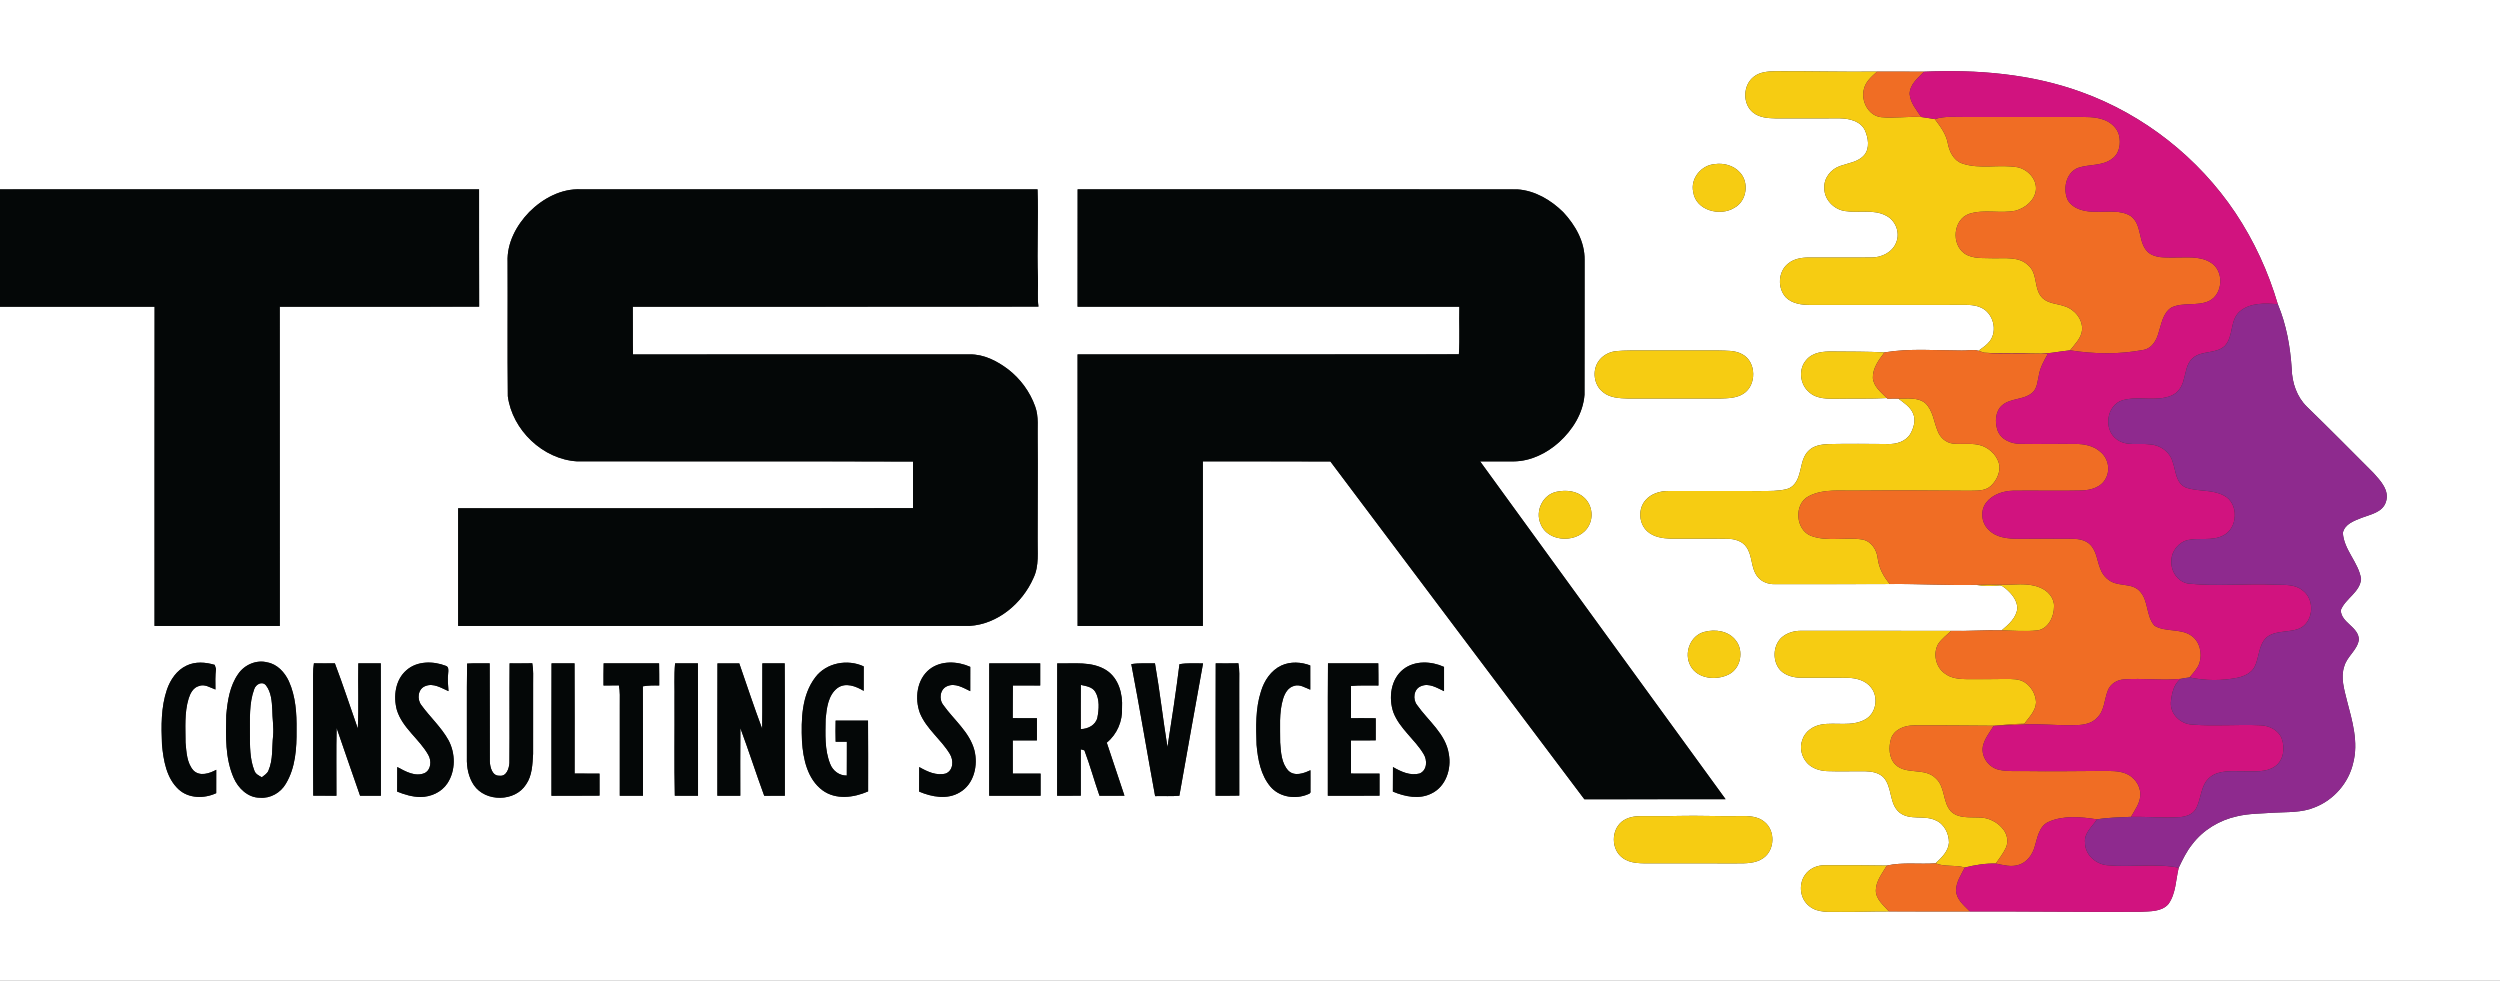 <?xml version="1.0" encoding="UTF-8" standalone="no"?>
<svg
   width="1356pt"
   height="532pt"
   viewBox="0 0 1356 532"
   version="1.1"
   id="svg44"
   sodipodi:docname="0000098338.svg"
   xmlns:inkscape="http://www.inkscape.org/namespaces/inkscape"
   xmlns:sodipodi="http://sodipodi.sourceforge.net/DTD/sodipodi-0.dtd"
   xmlns="http://www.w3.org/2000/svg"
   xmlns:svg="http://www.w3.org/2000/svg">
  <rect x="0" y="0" width="1356" height="532" fill="#333333" stroke="none"/>
  <defs
     id="defs44" />
  <sodipodi:namedview
     id="namedview44"
     pagecolor="#ffffff"
     bordercolor="#000000"
     borderopacity="0.25"
     inkscape:showpageshadow="2"
     inkscape:pageopacity="0.0"
     inkscape:pagecheckerboard="0"
     inkscape:deskcolor="#d1d1d1"
     inkscape:document-units="pt" />
  <g
     id="#ffffffff">
    <path
       fill="#ffffff"
       opacity="1"
       d="M 0,0 H 1356 V 532 H 0 V 166.36 c 27.95,0 55.9,-0.02 83.85,0.01 -0.08,57.71 -0.01,115.42 -0.03,173.13 22.65,-0.01 45.29,0 67.94,0 -0.04,-57.71 0.02,-115.42 -0.03,-173.13 36.05,-0.04 72.1,0.01 108.16,-0.02 -0.1,-21.22 0,-42.44 -0.05,-63.65 -86.62,0.02 -173.23,0 -259.84,0.01 V 0 m 951.43,41.48 c -6.12,4.47 -6.49,14.89 -0.5,19.62 3.41,2.71 7.97,3.02 12.16,3.11 11.65,-0.01 23.31,-0.06 34.97,-0.01 5.02,0.08 10.94,1.44 13.41,6.32 1.87,4.18 2.86,9.81 -0.33,13.62 -3.3,3.77 -8.55,4.29 -12.99,5.87 -4.99,1.64 -8.99,6.57 -8.64,11.96 -0.13,6.29 5.28,11.74 11.37,12.52 7.31,1.14 15.27,-1.16 22.1,2.46 5.15,2.55 7.75,9.13 5.55,14.48 -2.03,5.45 -7.99,8.29 -13.54,8.23 -11.33,0.11 -22.67,0 -34,0.02 -3.89,0.01 -8,0.71 -11.08,3.25 -5.51,4.31 -5.94,13.34 -1.24,18.39 3.48,3.46 8.68,4.08 13.37,4.08 26.32,-0.03 52.63,0 78.95,-0.02 4.45,0.07 9.13,-0.5 13.32,1.38 6.76,2.82 9.42,12.56 4.88,18.36 -1.64,2.12 -3.95,3.55 -6.04,5.15 -2.97,-0.91 -6.14,0 -9.17,-0.15 -13.95,-0.02 -28.04,-1.28 -41.86,1.02 -9.36,-0.49 -18.74,-0.41 -28.11,-0.5 -4.94,-0.07 -10.56,0.37 -14.04,4.34 -4.68,4.92 -3.84,13.42 1.27,17.71 4.25,3.9 10.4,3.6 15.78,3.57 8.79,-0.17 17.6,0.14 26.38,-0.36 l 0.36,0.34 c 1.96,-0.03 3.93,-0.02 5.92,-0.05 2.97,2.31 6.49,4.43 7.98,8.09 1.62,3.62 0.36,7.77 -1.48,11.06 -2.48,4.14 -7.65,5.7 -12.24,5.5 -10.65,-0.08 -21.31,-0.19 -31.96,0.02 -3.98,0.17 -8.38,0.77 -11.23,3.86 -3.61,3.67 -3.54,9.11 -5.21,13.69 -0.99,3.04 -3.08,6.02 -6.34,6.85 -4.62,1.2 -9.45,1.05 -14.18,1.07 -16.69,-0.02 -33.38,-0.02 -50.07,-0.01 -4.59,-0.02 -9.46,1.47 -12.5,5.07 -4.1,4.77 -3.57,12.71 1.14,16.88 3.37,3.01 8.09,3.74 12.45,3.9 10.32,0.08 20.64,-0.09 30.96,0.06 3.8,0.03 8,1.18 10.25,4.49 3.41,4.77 2.33,11.4 6,16.03 2.25,2.95 6.06,4.25 9.68,4.1 20.7,-0.05 41.41,0.08 62.11,-0.07 15.64,-0.16 31.25,0.79 46.89,0.47 4,0.75 8.07,0.66 12.12,0.35 1.75,-0.4 3.05,1.12 4.33,2.06 2.97,2.63 5.81,6.15 5.83,10.31 -0.55,5.21 -4.75,8.77 -8.48,11.93 -9.14,-0.24 -18.27,0.51 -27.41,0.28 -27.12,-0.06 -54.24,-0.01 -81.37,-0.03 -3.94,-0.06 -7.98,1.19 -10.9,3.9 -4.49,4.55 -4.69,12.63 -0.46,17.41 2.93,3.07 7.33,4.12 11.45,4.15 8.32,0.07 16.64,-0.08 24.97,0.02 4.73,0.08 9.93,1.4 12.93,5.36 4.16,5.29 2.68,14.18 -3.43,17.34 -7.25,3.92 -15.75,1.35 -23.52,2.64 -4.59,0.78 -9.01,3.8 -10.42,8.4 -1.63,4.21 -0.37,9.19 2.62,12.48 2.75,2.99 6.88,4.26 10.85,4.42 7.01,0.27 14.03,-0.03 21.04,0.09 3.3,0.07 6.85,0.77 9.35,3.11 5.15,5.32 3,14.39 8.87,19.26 5.63,4.46 13.43,1.22 19.6,4.21 4.68,1.97 7.22,7.22 7.22,12.11 -0.36,4.74 -4,8.17 -7.27,11.21 -8.81,0.64 -17.77,-0.71 -26.46,1.22 -11.14,-0.19 -22.29,-0.2 -33.44,-0.17 -4.3,-0.11 -8.74,1.81 -11.1,5.5 -3.46,5.19 -2.47,12.92 2.58,16.75 4.65,3.74 10.96,2.98 16.52,3.02 8.88,0.15 17.75,-0.28 26.62,-0.22 14.63,0.02 29.27,-0.01 43.9,0.02 30.85,-0.1 61.7,0.38 92.55,0.19 5.17,-0.33 11.51,0.07 15.19,-4.28 4.05,-5.72 3.91,-13.09 5.53,-19.66 2.1,-4.39 4.21,-8.81 7.28,-12.62 5.93,-7.85 14.85,-13.21 24.43,-15.28 6.41,-1.53 13.03,-1.41 19.57,-1.92 7.62,-0.44 15.55,0.08 22.74,-3.01 10.15,-4.02 18.09,-13.15 20.56,-23.8 3.04,-11.35 -0.43,-22.93 -3.32,-33.9 -1.48,-6.08 -3.57,-12.56 -1.46,-18.76 1.54,-5.38 7.08,-8.74 7.91,-14.38 -0.08,-7.02 -9.79,-9.17 -9.79,-16.06 2.52,-6.33 10.41,-9.65 10.99,-16.88 -1.37,-9 -9.38,-15.78 -9.88,-25.03 1.01,-4.77 6.15,-6.51 10.14,-8.12 4.88,-1.88 11.39,-2.92 13.21,-8.65 2.09,-6.15 -2.92,-11.44 -6.69,-15.63 -11.99,-12.05 -23.97,-24.11 -36.15,-35.96 -5.47,-5.34 -8.06,-12.98 -8.25,-20.51 -0.77,-11.96 -2.89,-24 -7.54,-35.09 -5.15,-17.54 -12.86,-34.35 -23.01,-49.57 -20,-29.9 -49.67,-53.29 -83.53,-65.51 -27.22,-9.92 -56.56,-12.32 -85.33,-11.07 -8.5,-0.08 -16.99,0.01 -25.48,-0.05 -18.38,0.22 -36.75,-0.28 -55.13,-0.2 -3.98,0.09 -8.29,0.35 -11.58,2.85 m -21.31,47.53 c -7.33,0.55 -13.32,7.75 -11.72,15.11 1.36,9.97 14.47,13.46 22.28,8.6 6.78,-3.55 8.25,-13.85 2.96,-19.28 -3.33,-3.69 -8.7,-5.14 -13.52,-4.43 m -643.09,26.03 c -6.93,7.17 -12.13,16.8 -11.71,27.01 0.11,24.27 -0.14,48.56 0.12,72.83 2.42,18.36 19,34.25 37.59,35.36 60.73,0.1 121.46,-0.12 182.19,0.11 -0.04,8.41 -0.03,16.83 0,25.25 -82.24,0.18 -164.48,0.03 -246.72,0.07 0,21.28 0,42.55 0,63.83 92.48,-0.01 184.96,0.02 277.43,-0.02 15.24,-0.93 28.53,-12.23 34.56,-25.87 3.3,-6.75 2.16,-14.38 2.32,-21.61 -0.06,-18.01 0.22,-36 0.02,-54 -0.2,-5.86 0.72,-11.95 -1.37,-17.57 -2.82,-7.9 -7.98,-14.95 -14.61,-20.07 -5.99,-4.54 -13.15,-8.24 -20.83,-8.14 -60.9,0.02 -121.79,-0.03 -182.68,0.03 -0.18,-8.63 0.01,-17.26 -0.11,-25.88 73.35,-0.06 146.69,0.06 220.03,-0.06 -0.69,-5.11 -0.1,-10.24 -0.27,-15.35 -0.62,-16.09 0.34,-32.19 -0.23,-48.26 -82.58,0 -165.16,0.03 -247.75,-0.01 -10.62,-0.47 -20.65,5.01 -27.98,12.35 m 297.45,51.32 c 69.02,0 138.05,-0.02 207.08,0.01 -0.22,8.59 0.31,17.22 -0.26,25.8 -68.93,0.13 -137.88,0.02 -206.82,0.05 0.03,49.1 0,98.2 0.02,147.3 22.64,-0.04 45.29,-0.01 67.94,-0.02 -0.01,-29.75 0.02,-59.5 -0.01,-89.25 23.06,0.05 46.12,-0.07 69.18,0.06 45.87,61.11 91.83,122.16 137.76,183.21 25.53,-0.04 51.06,0.03 76.59,-0.03 -44.44,-61.02 -88.73,-122.15 -133.13,-183.21 6.07,-0.07 12.14,0.01 18.22,-0.02 9.17,-0.09 17.87,-4.38 24.6,-10.42 7.32,-6.63 13.05,-15.73 13.79,-25.74 0.08,-24.37 -0.01,-48.75 0.05,-73.12 0.15,-9.83 -5.06,-18.91 -11.6,-25.91 -6.68,-6.57 -15.35,-11.72 -24.87,-12.35 -79.5,-0.05 -159.01,0.02 -238.51,-0.03 -0.05,21.22 0.02,42.44 -0.03,63.67 m 290.97,24.26 c -3.37,0.66 -6.54,2.54 -8.48,5.42 -3.45,5.09 -2.46,12.75 2.42,16.59 3.72,3.19 8.92,3.38 13.58,3.54 16.68,-0.02 33.36,-0.02 50.05,0 4.24,-0.15 8.84,-0.19 12.54,-2.57 7.35,-4.54 7.2,-17.38 -0.55,-21.45 -3.96,-2.24 -8.65,-1.88 -13.02,-2.04 -12.35,-0.02 -24.7,0.01 -37.04,-0.01 -6.5,0.1 -13.04,-0.29 -19.5,0.52 m -31.01,76.09 c -7.57,1.46 -11.89,10.42 -8.83,17.38 4.04,10.62 21.33,10.73 26.28,0.82 2.59,-4.9 1.43,-11.44 -2.77,-15.09 -3.91,-3.6 -9.68,-4.16 -14.68,-3.11 m 80,76.03 c -7.67,1.97 -11.23,11.56 -7.54,18.35 3.84,7.26 14.15,8.13 20.85,4.68 6.51,-3.29 8.2,-12.7 3.81,-18.32 -3.87,-5.22 -11.17,-6.34 -17.12,-4.71 m -795.2,22.77 c -4.62,6.51 -5.83,14.7 -6.51,22.47 -0.25,11.35 -0.64,23.22 3.99,33.86 2.46,5.69 7.72,10.86 14.28,10.85 5.69,0.49 11.26,-2.75 14.07,-7.64 5.21,-8.69 5.88,-19.17 5.78,-29.05 0.12,-8.97 -0.44,-18.22 -4.18,-26.51 -2.22,-4.78 -6.24,-9.23 -11.63,-10.2 -5.88,-1.59 -12.42,1.26 -15.8,6.22 m 444.2,-5.7 c -0.09,23.93 0.01,47.86 -0.05,71.79 4.28,0 8.56,0.03 12.84,-0.04 -0.02,-8.38 -0.02,-16.76 -0.01,-25.14 0.49,0.15 1.48,0.43 1.97,0.57 3.05,8.08 5.32,16.46 8.18,24.62 4.51,-0.02 9.02,0 13.54,-0.02 -3.2,-9.6 -6.38,-19.2 -9.6,-28.78 5.59,-4.55 8.63,-11.7 8.28,-18.87 0.44,-7.53 -1.79,-16 -8.42,-20.35 -7.95,-5.12 -17.8,-3.49 -26.73,-3.78 m -472.25,1.23 c -5.29,2.45 -8.77,7.62 -10.63,12.98 -3.27,9.59 -3.11,19.87 -2.7,29.85 0.82,8.6 2.38,18.12 9.02,24.28 5.49,5.05 13.9,5.08 20.4,2.06 0,-4.22 -0.01,-8.45 0.02,-12.67 -3.65,2.02 -8.88,3.74 -12.31,0.42 -3.67,-4.05 -3.84,-9.95 -4.35,-15.11 0,-8.01 -0.69,-16.22 1.68,-23.99 0.88,-2.79 2.45,-5.87 5.49,-6.73 3.13,-1.31 6.18,0.82 9.05,1.87 -0.06,-3.73 -0.16,-7.48 0.29,-11.18 -0.17,-0.55 -0.5,-1.63 -0.67,-2.18 -4.94,-1.49 -10.53,-1.93 -15.29,0.4 m 68.63,5 c 0.1,21.84 -0.09,43.69 0.09,65.53 4.19,0.06 8.38,0.03 12.57,0.03 0.05,-12.26 -0.18,-24.51 0.11,-36.76 4.15,12.29 8.52,24.5 12.73,36.78 3.76,-0.03 7.52,-0.02 11.28,0 -0.06,-23.94 0.06,-47.88 -0.06,-71.82 -4.06,0.02 -8.12,0.02 -12.18,0 -0.25,11.79 0.32,23.6 -0.28,35.36 -4.17,-11.79 -8.01,-23.7 -12.45,-35.38 -3.78,0.06 -7.57,0.05 -11.36,-0.01 -0.3,2.07 -0.49,4.17 -0.45,6.27 m 50.65,-2.51 c -6.06,5.18 -7.2,14.2 -5.21,21.56 3,9.79 12.18,15.69 17.05,24.37 1.82,3.12 1.59,8.01 -1.93,9.84 -5.13,2.24 -10.46,-0.89 -14.91,-3.27 -0.06,4.45 -0.01,8.9 -0.05,13.34 4,1.6 8.22,2.87 12.56,2.93 5.68,-0.01 11.53,-2.6 14.7,-7.44 4.53,-6.88 4.43,-16.2 0.59,-23.36 -3.92,-7.07 -10.02,-12.55 -14.73,-19.05 -2.49,-3.17 -1.9,-8.9 2.26,-10.36 4.32,-1.72 8.62,1.1 12.47,2.79 -0.25,-3.27 -0.58,-6.56 -0.17,-9.84 0.11,-1.34 0.39,-3.37 -1.27,-3.88 -6.83,-2.66 -15.6,-2.74 -21.36,2.37 m 32.89,-3.6 c -0.27,17.02 -0.02,34.05 -0.12,51.08 -0.16,5.18 0.87,10.55 3.82,14.9 6.34,9.23 22.29,9.07 28.29,-0.45 3.34,-4.82 3.44,-10.88 3.81,-16.5 0.03,-12.66 0,-25.33 0.01,-37.99 -0.02,-3.74 0.23,-7.51 -0.45,-11.21 -4.11,0.08 -8.21,0.06 -12.31,0.05 -0.15,18.02 0.06,36.05 -0.1,54.08 -0.2,2.93 -1.59,7.38 -5.36,6.86 -3.95,0.24 -5.14,-4.58 -5.27,-7.71 -0.11,-17.74 0.06,-35.49 -0.08,-53.23 -4.08,0.05 -8.17,-0.14 -12.24,0.12 m 45.8,-0.12 c -0.1,23.94 -0.03,47.88 -0.04,71.82 8.69,-0.09 17.38,0.05 26.07,-0.08 -0.02,-3.98 -0.02,-7.96 -0.01,-11.93 -4.5,-0.05 -9.01,0 -13.51,-0.06 -0.01,-19.92 0.08,-39.84 -0.04,-59.76 -4.16,0.02 -8.32,0.02 -12.47,0.01 m 28.19,12.01 c 2.77,0 5.55,-0.01 8.34,-0.08 0.69,3.37 0.49,6.82 0.49,10.24 -0.01,16.54 0.02,33.08 -0.01,49.62 4.19,0 8.39,0 12.59,0 -0.06,-19.78 0.06,-39.56 -0.07,-59.34 2.93,-0.52 5.91,-0.52 8.88,-0.45 -0.01,-4 0.01,-8 -0.07,-12 -10.03,0.01 -20.05,0.02 -30.08,-0.01 -0.1,4.01 -0.07,8.01 -0.07,12.02 m 38.82,-12.01 c -0.62,6.71 -0.19,13.45 -0.31,20.18 0.1,17.2 -0.22,34.4 0.16,51.6 4.2,0.03 8.39,0 12.59,0.03 -0.05,-23.94 0.06,-47.88 -0.06,-71.82 -4.13,0.02 -8.25,0.02 -12.38,0.01 m 22.99,0.01 c -0.1,23.93 0,47.86 -0.05,71.79 4.14,-0.01 8.28,-0.02 12.43,0.01 0.02,-12.23 -0.1,-24.45 0.05,-36.67 4.52,12.15 8.46,24.51 12.93,36.68 3.73,-0.04 7.45,-0.03 11.18,-0.02 -0.08,-23.94 0.08,-47.88 -0.08,-71.81 -4.04,0.02 -8.08,0.02 -12.12,0.01 -0.12,11.81 0.1,23.62 -0.11,35.43 -4.38,-11.7 -8.32,-23.58 -12.4,-35.4 -3.94,-0.04 -7.89,-0.02 -11.83,-0.02 m 53.13,7.48 c -7.53,9.81 -7.78,22.93 -7.29,34.75 0.62,9.64 2.93,20.49 11.12,26.6 7.27,5.31 16.98,4.02 24.75,0.59 -0.02,-12.8 0.08,-25.59 -0.05,-38.39 -5.86,0.01 -11.72,0 -17.57,0.01 -0.09,3.81 -0.08,7.63 0.01,11.45 2.02,-0.02 4.05,-0.01 6.08,0 -0.04,6.12 0.03,12.24 -0.04,18.35 -4.03,0.11 -7.58,-2.57 -8.99,-6.26 -3.12,-7.7 -2.6,-16.22 -2.49,-24.36 0.57,-5.91 1.32,-12.92 6.37,-16.82 4.45,-3.26 10.07,-1.01 14.28,1.51 -0.01,-4.43 -0.01,-8.85 0.02,-13.27 -8.76,-4.1 -20.24,-2.01 -26.2,5.84 m 61.92,-4.29 c -6.96,5.52 -8.18,15.86 -5.22,23.82 3.54,8.58 11.43,14.22 16.16,22.03 2.15,3.36 2.07,8.95 -2.11,10.69 -5.13,1.36 -10.1,-1.03 -14.46,-3.51 -0.05,4.44 -0.01,8.88 -0.04,13.32 6.88,2.92 15.28,4.51 22.05,0.41 7.76,-4.49 10.03,-14.69 7.91,-22.9 -2.66,-9.87 -11.15,-16.41 -16.84,-24.46 -2.51,-3.16 -1.85,-8.69 2.18,-10.27 4.3,-1.82 8.63,0.94 12.43,2.74 -0.01,-4.39 -0.02,-8.78 0.01,-13.17 -6.91,-3.11 -15.84,-3.55 -22.07,1.3 m 32.36,-3.2 c -0.06,23.93 0.01,47.86 -0.03,71.79 9.29,0.01 18.58,0 27.88,0 -0.02,-4.01 -0.02,-8.01 0,-12.01 -5.03,0.01 -10.05,-0.01 -15.08,0.02 0,-6 0.02,-12.01 -0.01,-18.01 4.36,0 8.73,0.01 13.09,0.01 0,-4.03 -0.01,-8.04 0.02,-12.06 -4.38,-0.02 -8.76,0 -13.13,-0.02 0.09,-5.91 -0.04,-11.82 0.09,-17.73 4.94,0.02 9.88,0 14.82,0.02 0,-4 0.01,-8.01 0,-12.01 -9.22,0.01 -18.43,0 -27.65,0 m 77.05,0.42 c 4.58,23.81 8.53,47.74 12.92,71.59 4.38,-0.16 8.78,0.21 13.15,-0.22 4.31,-23.91 8.45,-47.87 12.85,-71.77 -4.27,0.03 -8.57,-0.31 -12.79,0.44 -1.88,15.01 -4.16,29.99 -6.51,44.94 -2.45,-15.1 -4.14,-30.33 -6.78,-45.41 -4.28,0.07 -8.59,-0.25 -12.84,0.43 m 45.72,71.37 c 4.28,0 8.56,0.04 12.85,-0.07 -0.05,-20.19 -0.01,-40.37 -0.02,-60.55 -0.02,-3.75 0.23,-7.52 -0.46,-11.22 -4.1,0.09 -8.2,0.06 -12.3,0.04 -0.14,23.93 0,47.87 -0.07,71.8 m 35.73,-70.64 c -5.68,2.63 -9.4,8.28 -11.13,14.13 -3.02,9.31 -2.68,19.23 -2.37,28.88 0.71,7.95 2.23,16.44 7.54,22.71 4.52,5.35 12.39,6.81 18.88,4.68 1.01,-0.55 3.24,-0.63 2.8,-2.34 0.06,-3.76 -0.03,-7.52 0,-11.27 -3.58,1.74 -8.57,3.49 -11.89,0.35 -3.87,-4.04 -4.14,-10.1 -4.53,-15.38 0.08,-7.92 -0.75,-16.06 1.61,-23.75 0.91,-2.95 2.66,-6.08 5.86,-6.93 3.09,-1.11 6.06,0.99 8.86,2.04 -0.02,-4.38 0,-8.76 -0.01,-13.14 -4.96,-1.9 -10.72,-2.22 -15.62,0.02 m 25.15,70.65 c 9.34,-0.04 18.68,0.05 28.03,-0.05 -0.02,-3.99 -0.02,-7.97 0,-11.95 -5.17,-0.03 -10.32,-0.01 -15.48,-0.03 0.01,-5.99 0.01,-11.99 0,-17.98 4.47,0 8.95,0.04 13.42,-0.05 -0.02,-3.99 -0.02,-7.98 0.01,-11.97 -4.48,-0.07 -8.96,-0.04 -13.43,-0.04 0.01,-5.82 0.01,-11.65 0,-17.47 4.95,-0.47 9.93,-0.2 14.9,-0.25 -0.02,-4.01 0.01,-8.02 -0.08,-12.02 -9.1,0.02 -18.19,0.03 -27.29,0 -0.18,23.93 -0.01,47.87 -0.08,71.81 m 41.02,-68.65 c -6.93,5.4 -8.19,15.58 -5.44,23.49 3.42,8.81 11.54,14.48 16.31,22.43 2.18,3.37 2.05,8.94 -2.12,10.68 -5.13,1.33 -10.1,-1.02 -14.44,-3.52 -0.06,4.44 -0.01,8.88 -0.05,13.32 6.58,2.75 14.41,4.41 21.06,0.96 7.74,-3.76 10.8,-13.33 9.28,-21.38 -1.69,-10.91 -11.18,-17.93 -17.19,-26.49 -2.54,-3.14 -1.89,-8.81 2.19,-10.31 4.29,-1.82 8.6,0.97 12.41,2.74 -0.02,-4.39 -0.03,-8.77 0,-13.15 -6.88,-3.13 -15.78,-3.59 -22.01,1.23 m 149.11,79.6 c -6.78,0.22 -13.56,0.05 -20.33,0.1 -3.64,0 -7.48,0.7 -10.38,3.03 -5.77,4.74 -5.74,14.9 0.25,19.45 4.5,3.56 10.63,3.08 16.05,3.14 15.32,-0.02 30.65,-0.03 45.98,0.01 4.91,0.01 10.3,0.11 14.51,-2.87 6.28,-4.35 6.62,-14.8 0.68,-19.6 -3.61,-3.11 -8.61,-3.29 -13.13,-3.18 -11.21,0.22 -22.42,-0.35 -33.63,-0.08 z"
       id="path1" />
    <path
       fill="#ffffff"
       opacity="1"
       d="m 137.88,373.82 c 0.82,-2.63 4.31,-4.61 6.4,-2.07 2.86,3.72 3.18,8.69 3.41,13.21 0.02,4.69 0.85,9.36 0.45,14.06 -0.72,6.32 0.08,12.98 -2.54,18.96 -0.64,1.65 -2.28,2.55 -3.6,3.61 -1.63,-0.9 -3.48,-1.78 -4.07,-3.71 -2.46,-6.3 -2.37,-13.24 -2.38,-19.9 0.07,-8.07 -0.51,-16.45 2.33,-24.16 z"
       id="path2" />
    <path
       fill="#ffffff"
       opacity="1"
       d="m 586.25,371.49 c 2.81,0.65 6.16,1.02 7.83,3.74 2.45,4.18 2.02,9.46 1.14,14.05 -0.99,4.07 -5.09,6.1 -9,6.19 0.01,-7.99 -0.05,-15.99 0.03,-23.98 z"
       id="path3" />
  </g>
  <g
     id="#f6cc12ff">
    <path
       fill="#f6cc12"
       opacity="1"
       d="m 951.43,41.48 c 3.29,-2.5 7.6,-2.76 11.58,-2.85 18.38,-0.08 36.75,0.42 55.13,0.2 -2.88,2.62 -6.14,5.31 -7.1,9.27 -1.87,6.48 2.24,14.66 9.32,15.46 7.22,0.68 14.46,-0.49 21.7,-0.1 2.47,0.28 4.93,0.78 7.41,1.15 2.94,3.96 6.06,8.01 6.98,12.99 0.86,4.61 3.15,9.46 7.91,11.08 9.67,3.27 20.09,0.31 29.99,2.04 5.54,1.2 10.47,6.39 9.92,12.3 -0.62,5.68 -5.75,9.81 -10.97,11.24 -8.32,1.73 -17.08,-0.93 -25.25,1.74 -8.68,3.07 -9.8,16.4 -2.48,21.52 4.52,3.07 10.32,2.3 15.5,2.56 6.4,0.19 13.92,-1.12 19,3.78 5.52,4.57 2.75,13.3 8.02,18.02 3.26,2.86 7.87,2.83 11.79,4.24 5.42,1.68 9.86,7.05 9.43,12.88 -0.44,4.46 -3.93,7.66 -6.5,11.02 -5.95,0.57 -11.82,2.03 -17.82,1.74 -9.62,-0.29 -19.27,0.22 -28.86,-0.48 -0.75,-0.25 -2.23,-0.75 -2.98,-1.01 2.09,-1.6 4.4,-3.03 6.04,-5.15 4.54,-5.8 1.88,-15.54 -4.88,-18.36 -4.19,-1.88 -8.87,-1.31 -13.32,-1.38 -26.32,0.02 -52.63,-0.01 -78.95,0.02 -4.69,0 -9.89,-0.62 -13.37,-4.08 -4.7,-5.05 -4.27,-14.08 1.24,-18.39 3.08,-2.54 7.19,-3.24 11.08,-3.25 11.33,-0.02 22.67,0.09 34,-0.02 5.55,0.06 11.51,-2.78 13.54,-8.23 2.2,-5.35 -0.4,-11.93 -5.55,-14.48 -6.83,-3.62 -14.79,-1.32 -22.1,-2.46 -6.09,-0.78 -11.5,-6.23 -11.37,-12.52 -0.35,-5.39 3.65,-10.32 8.64,-11.96 4.44,-1.58 9.69,-2.1 12.99,-5.87 3.19,-3.81 2.2,-9.44 0.33,-13.62 -2.47,-4.88 -8.39,-6.24 -13.41,-6.32 -11.66,-0.05 -23.32,0 -34.97,0.01 -4.19,-0.09 -8.75,-0.4 -12.16,-3.11 -5.99,-4.73 -5.62,-15.15 0.5,-19.62 z"
       id="path4" />
    <path
       fill="#f6cc12"
       opacity="1"
       d="m 930.12,89.01 c 4.82,-0.71 10.19,0.74 13.52,4.43 5.29,5.43 3.82,15.73 -2.96,19.28 -7.81,4.86 -20.92,1.37 -22.28,-8.6 -1.6,-7.36 4.39,-14.56 11.72,-15.11 z"
       id="path5" />
    <path
       fill="#f6cc12"
       opacity="1"
       d="m 875.45,190.62 c 6.46,-0.81 13,-0.42 19.5,-0.52 12.34,0.02 24.69,-0.01 37.04,0.01 4.37,0.16 9.06,-0.2 13.02,2.04 7.75,4.07 7.9,16.91 0.55,21.45 -3.7,2.38 -8.3,2.42 -12.54,2.57 -16.69,-0.02 -33.37,-0.02 -50.05,0 -4.66,-0.16 -9.86,-0.35 -13.58,-3.54 -4.88,-3.84 -5.87,-11.5 -2.42,-16.59 1.94,-2.88 5.11,-4.76 8.48,-5.42 z"
       id="path6" />
    <path
       fill="#f6cc12"
       opacity="1"
       d="m 979.97,194.98 c 3.48,-3.97 9.1,-4.41 14.04,-4.34 9.37,0.09 18.75,0.01 28.11,0.5 -3.07,4.05 -6.47,8.6 -6.29,13.93 0.46,4.68 4.48,7.73 7.57,10.83 -8.78,0.5 -17.59,0.19 -26.38,0.36 -5.38,0.03 -11.53,0.33 -15.78,-3.57 -5.11,-4.29 -5.95,-12.79 -1.27,-17.71 z"
       id="path7" />
    <path
       fill="#f6cc12"
       opacity="1"
       d="m 1029.68,216.19 c 4.86,0.11 10.52,-0.86 14.59,2.48 4.24,3.98 4.6,10.19 6.8,15.28 1.29,3.39 4.38,6.16 8.05,6.63 5.32,0.61 10.87,-0.6 16.04,1.23 4.7,1.81 8.78,6.06 9.38,11.21 0.12,4.05 -1.92,8.01 -4.88,10.7 -3.21,2.8 -7.77,2.33 -11.72,2.46 -20.31,-0.19 -40.63,-0.27 -60.94,-0.09 -8.67,0.23 -17.98,-1.13 -25.95,3.05 -8.19,4.2 -7.25,18.28 1.32,21.53 8.96,3.31 18.71,0.45 27.93,1.98 4.83,1 7.73,5.67 8.19,10.33 0.64,5.21 3.21,9.84 6.55,13.8 -20.7,0.15 -41.41,0.02 -62.11,0.07 -3.62,0.15 -7.43,-1.15 -9.68,-4.1 -3.67,-4.63 -2.59,-11.26 -6,-16.03 -2.25,-3.31 -6.45,-4.46 -10.25,-4.49 -10.32,-0.15 -20.64,0.02 -30.96,-0.06 -4.36,-0.16 -9.08,-0.89 -12.45,-3.9 -4.71,-4.17 -5.24,-12.11 -1.14,-16.88 3.04,-3.6 7.91,-5.09 12.5,-5.07 16.69,-0.01 33.38,-0.01 50.07,0.01 4.73,-0.02 9.56,0.13 14.18,-1.07 3.26,-0.83 5.35,-3.81 6.34,-6.85 1.67,-4.58 1.6,-10.02 5.21,-13.69 2.85,-3.09 7.25,-3.69 11.23,-3.86 10.65,-0.21 21.31,-0.1 31.96,-0.02 4.59,0.2 9.76,-1.36 12.24,-5.5 1.84,-3.29 3.1,-7.44 1.48,-11.06 -1.49,-3.66 -5.01,-5.78 -7.98,-8.09 z"
       id="path8" />
    <path
       fill="#f6cc12"
       opacity="1"
       d="m 844.44,266.71 c 5,-1.05 10.77,-0.49 14.68,3.11 4.2,3.65 5.36,10.19 2.77,15.09 -4.95,9.91 -22.24,9.8 -26.28,-0.82 -3.06,-6.96 1.26,-15.92 8.83,-17.38 z"
       id="path9" />
    <path
       fill="#f6cc12"
       opacity="1"
       d="m 1071.93,317.25 c 4.36,-0.23 8.72,-0.28 13.09,-0.12 7.09,0.25 14.51,-1.32 21.29,1.49 4.27,1.57 7.94,5.56 7.79,10.32 0.01,5.5 -3.05,12.16 -9.06,13 -6.42,0.65 -12.89,0.14 -19.31,-0.04 3.73,-3.16 7.93,-6.72 8.48,-11.93 -0.02,-4.16 -2.86,-7.68 -5.83,-10.31 -1.28,-0.94 -2.58,-2.46 -4.33,-2.06 -4.05,0.31 -8.12,0.4 -12.12,-0.35 z"
       id="path10" />
    <path
       fill="#f6cc12"
       opacity="1"
       d="m 924.44,342.74 c 5.95,-1.63 13.25,-0.51 17.12,4.71 4.39,5.62 2.7,15.03 -3.81,18.32 -6.7,3.45 -17.01,2.58 -20.85,-4.68 -3.69,-6.79 -0.13,-16.38 7.54,-18.35 z"
       id="path11" />
    <path
       fill="#f6cc12"
       opacity="1"
       d="m 966.05,346.05 c 2.92,-2.71 6.96,-3.96 10.9,-3.9 27.13,0.02 54.25,-0.03 81.37,0.03 -2.43,2.27 -5.16,4.3 -7.04,7.08 -2.94,5.19 -1.42,12.46 3.46,15.95 3.44,2.76 8.02,3.12 12.26,3.17 6.98,0.03 13.96,-0.01 20.95,-0.11 3.38,0.03 7.03,-0.12 10.04,1.7 3.76,2.29 6.2,6.63 6.36,11.01 -0.18,4.65 -3.79,8.06 -6.38,11.58 -5.37,0.04 -10.7,0.57 -16.02,1.07 l -0.54,0.02 c -14.47,-0.07 -28.95,-0.28 -43.42,-0.17 -4.89,-0.03 -10.45,2.07 -12.25,7.01 -1.44,4.69 -1.3,10.66 2.4,14.32 6.03,5.6 15.87,1.38 21.76,7.3 5.24,4.64 3.69,12.78 8.17,17.85 3.87,3.99 9.87,3.22 14.93,3.44 5.33,-0.14 10.67,2.44 13.8,6.78 2.02,2.74 2.64,6.6 1.15,9.73 -1.43,3.05 -3.54,5.72 -5.44,8.49 -5.68,-0.16 -11.32,0.8 -16.81,2.15 -5.18,-1.61 -10.81,-0.18 -15.85,-2.29 3.27,-3.04 6.91,-6.47 7.27,-11.21 0,-4.89 -2.54,-10.14 -7.22,-12.11 -6.17,-2.99 -13.97,0.25 -19.6,-4.21 -5.87,-4.87 -3.72,-13.94 -8.87,-19.26 -2.5,-2.34 -6.05,-3.04 -9.35,-3.11 -7.01,-0.12 -14.03,0.18 -21.04,-0.09 -3.97,-0.16 -8.1,-1.43 -10.85,-4.42 -2.99,-3.29 -4.25,-8.27 -2.62,-12.48 1.41,-4.6 5.83,-7.62 10.42,-8.4 7.77,-1.29 16.27,1.28 23.52,-2.64 6.11,-3.16 7.59,-12.05 3.43,-17.34 -3,-3.96 -8.2,-5.28 -12.93,-5.36 -8.33,-0.1 -16.65,0.05 -24.97,-0.02 -4.12,-0.03 -8.52,-1.08 -11.45,-4.15 -4.23,-4.78 -4.03,-12.86 0.46,-17.41 z"
       id="path12" />
    <path
       fill="#f6cc12"
       opacity="1"
       d="m 910.35,442.56 c 11.21,-0.27 22.42,0.3 33.63,0.08 4.52,-0.11 9.52,0.07 13.13,3.18 5.94,4.8 5.6,15.25 -0.68,19.6 -4.21,2.98 -9.6,2.88 -14.51,2.87 -15.33,-0.04 -30.66,-0.03 -45.98,-0.01 -5.42,-0.06 -11.55,0.42 -16.05,-3.14 -5.99,-4.55 -6.02,-14.71 -0.25,-19.45 2.9,-2.33 6.74,-3.03 10.38,-3.03 6.77,-0.05 13.55,0.12 20.33,-0.1 z"
       id="path13" />
    <path
       fill="#f6cc12"
       opacity="1"
       d="m 978.85,474.81 c 2.36,-3.69 6.8,-5.61 11.1,-5.5 11.15,-0.03 22.3,-0.02 33.44,0.17 -2.43,4.25 -5.91,8.38 -5.95,13.52 0.03,4.85 4.22,8.02 7.13,11.36 -8.87,-0.06 -17.74,0.37 -26.62,0.22 -5.56,-0.04 -11.87,0.72 -16.52,-3.02 -5.05,-3.83 -6.04,-11.56 -2.58,-16.75 z"
       id="path14" />
  </g>
  <g
     id="#f06d24ff">
    <path
       fill="#f06d24"
       opacity="1"
       d="m 1018.14,38.83 c 8.49,0.06 16.98,-0.03 25.48,0.05 -3.33,3.42 -7.76,6.89 -7.84,12.1 0.39,4.81 3.72,8.61 6.28,12.48 -7.24,-0.39 -14.48,0.78 -21.7,0.1 -7.08,-0.8 -11.19,-8.98 -9.32,-15.46 0.96,-3.96 4.22,-6.65 7.1,-9.27 z"
       id="path15" />
    <path
       fill="#f06d24"
       opacity="1"
       d="m 1049.47,64.61 c 5.32,-1.78 10.98,-1.09 16.49,-1.15 20,-0.02 40,0.03 60,-0.02 5.04,0.03 10.25,-0.26 15.07,1.49 3.84,1.37 7.32,4.38 8.35,8.45 0.99,4.36 0.32,9.67 -3.49,12.52 -5.35,4.34 -12.73,3.02 -18.87,5.19 -6.5,2.67 -8.23,11.46 -5.5,17.38 3.1,5.29 9.83,6.5 15.48,6.38 6.22,0.25 13.17,-1.14 18.74,2.36 6.36,4.73 3.72,14.5 9.45,19.67 3.81,3.22 9.18,2.73 13.85,2.8 6.6,0.11 13.82,-0.99 19.78,2.55 7.58,4.28 7.22,17.15 -0.59,21.01 -6.41,3 -14.04,0.5 -20.43,3.55 -4.76,3.01 -5.44,9.11 -7.09,14.01 -1.09,3.94 -3.59,8.1 -7.9,8.95 -13.18,2.54 -26.78,2.34 -40,0.27 2.57,-3.36 6.06,-6.56 6.5,-11.02 0.43,-5.83 -4.01,-11.2 -9.43,-12.88 -3.92,-1.41 -8.53,-1.38 -11.79,-4.24 -5.27,-4.72 -2.5,-13.45 -8.02,-18.02 -5.08,-4.9 -12.6,-3.59 -19,-3.78 -5.18,-0.26 -10.98,0.51 -15.5,-2.56 -7.32,-5.12 -6.2,-18.45 2.48,-21.52 8.17,-2.67 16.93,-0.01 25.25,-1.74 5.22,-1.43 10.35,-5.56 10.97,-11.24 0.55,-5.91 -4.38,-11.1 -9.92,-12.3 -9.9,-1.73 -20.32,1.23 -29.99,-2.04 -4.76,-1.62 -7.05,-6.47 -7.91,-11.08 -0.92,-4.98 -4.04,-9.03 -6.98,-12.99 z"
       id="path16" />
    <path
       fill="#f06d24"
       opacity="1"
       d="m 1022.12,191.14 c 13.82,-2.3 27.91,-1.04 41.86,-1.02 3.03,0.15 6.2,-0.76 9.17,0.15 0.75,0.26 2.23,0.76 2.98,1.01 11.47,1.2 23.07,0.12 34.6,0.7 -2.04,3.63 -4.17,7.33 -4.84,11.51 -0.8,3.33 -0.85,7.32 -3.73,9.67 -4.69,3.86 -11.69,2.69 -16.29,6.75 -3.72,3.34 -3.9,9.13 -2.38,13.59 1.84,5.03 7.48,7.29 12.51,7.25 9.99,0.19 19.99,-0.07 30,0.04 4.6,0.03 9.48,0.99 13.04,4.11 4.3,3.33 5.76,9.63 3.19,14.46 -2.33,4.93 -8.15,6.53 -13.17,6.67 -12.35,0.31 -24.72,-0.05 -37.08,0.11 -5.39,0.14 -11.12,1.98 -14.57,6.33 -3.44,4.32 -2.8,11.11 1.21,14.86 4.18,4.4 10.63,4.88 16.34,4.93 9.7,-0.06 19.41,-0.17 29.12,-0.03 3.38,0.05 7.09,0.6 9.58,3.13 3.6,3.52 3.75,8.89 5.62,13.31 1.43,3.93 4.87,7.14 9.03,7.91 4.09,1 9.03,0.57 12.14,3.94 5.11,5.13 3.38,13.68 8.21,18.9 5.94,3.55 13.79,1.31 19.67,5.2 4.9,3.14 6.3,9.84 4.61,15.15 -1.08,2.97 -3.38,5.26 -5.33,7.68 -1.62,0.16 -3.22,0.46 -4.79,0.76 -10.25,1.05 -20.59,-0.51 -30.86,0.29 -3.7,0.24 -7.31,2.46 -8.66,6 -2,4.93 -1.75,11.03 -5.92,14.9 -3.4,3.64 -8.66,3.97 -13.32,3.94 -8.97,0.2 -17.93,-0.91 -26.89,-0.33 -5.08,0.3 -10.15,0.5 -15.22,0.62 5.32,-0.5 10.65,-1.03 16.02,-1.07 2.59,-3.52 6.2,-6.93 6.38,-11.58 -0.16,-4.38 -2.6,-8.72 -6.36,-11.01 -3.01,-1.82 -6.66,-1.67 -10.04,-1.7 -6.99,0.1 -13.97,0.14 -20.95,0.11 -4.24,-0.05 -8.82,-0.41 -12.26,-3.17 -4.88,-3.49 -6.4,-10.76 -3.46,-15.95 1.88,-2.78 4.61,-4.81 7.04,-7.08 9.14,0.23 18.27,-0.52 27.41,-0.28 6.42,0.18 12.89,0.69 19.31,0.04 6.01,-0.84 9.07,-7.5 9.06,-13 0.15,-4.76 -3.52,-8.75 -7.79,-10.32 -6.78,-2.81 -14.2,-1.24 -21.29,-1.49 -4.37,-0.16 -8.73,-0.11 -13.09,0.12 -15.64,0.32 -31.25,-0.63 -46.89,-0.47 -3.34,-3.96 -5.91,-8.59 -6.55,-13.8 -0.46,-4.66 -3.36,-9.33 -8.19,-10.33 -9.22,-1.53 -18.97,1.33 -27.93,-1.98 -8.57,-3.25 -9.51,-17.33 -1.32,-21.53 7.97,-4.18 17.28,-2.82 25.95,-3.05 20.31,-0.18 40.63,-0.1 60.94,0.09 3.95,-0.13 8.51,0.34 11.72,-2.46 2.96,-2.69 5,-6.65 4.88,-10.7 -0.6,-5.15 -4.68,-9.4 -9.38,-11.21 -5.17,-1.83 -10.72,-0.62 -16.04,-1.23 -3.67,-0.47 -6.76,-3.24 -8.05,-6.63 -2.2,-5.09 -2.56,-11.3 -6.8,-15.28 -4.07,-3.34 -9.73,-2.37 -14.59,-2.48 -1.99,0.03 -3.96,0.02 -5.92,0.05 l -0.36,-0.34 c -3.09,-3.1 -7.11,-6.15 -7.57,-10.83 -0.18,-5.33 3.22,-9.88 6.29,-13.93 z"
       id="path17" />
    <path
       fill="#f06d24"
       opacity="1"
       d="m 1025.74,400.49 c 1.8,-4.94 7.36,-7.04 12.25,-7.01 14.47,-0.11 28.95,0.1 43.42,0.17 -2.2,3.65 -5.11,7.08 -5.93,11.37 -0.93,5.61 3.22,11.19 8.64,12.49 4.88,1.1 9.92,0.58 14.89,0.72 13.99,0.23 27.99,-0.03 41.98,-0.09 3.84,0.06 7.82,-0.1 11.5,1.22 4.79,1.66 8.55,6.46 8.41,11.63 0.02,4.55 -2.93,8.27 -5.03,12.06 -6.17,0.32 -12.36,0.34 -18.46,1.37 -8.73,-1.36 -18.15,-2.3 -26.43,1.43 -5.01,2.42 -5.85,8.4 -7.3,13.17 -1.17,4.41 -4.14,8.67 -8.67,10.05 -4.11,1.39 -8.42,0.13 -12.5,-0.67 1.9,-2.77 4.01,-5.44 5.44,-8.49 1.49,-3.13 0.87,-6.99 -1.15,-9.73 -3.13,-4.34 -8.47,-6.92 -13.8,-6.78 -5.06,-0.22 -11.06,0.55 -14.93,-3.44 -4.48,-5.07 -2.93,-13.21 -8.17,-17.85 -5.89,-5.92 -15.73,-1.7 -21.76,-7.3 -3.7,-3.66 -3.84,-9.63 -2.4,-14.32 z"
       id="path18" />
    <path
       fill="#f06d24"
       opacity="1"
       d="m 1023.39,469.48 c 8.69,-1.93 17.65,-0.58 26.46,-1.22 5.04,2.11 10.67,0.68 15.85,2.29 -1.99,3.96 -4.71,7.89 -4.75,12.48 0.21,4.89 4.37,8.13 7.52,11.35 -14.63,-0.03 -29.27,0 -43.9,-0.02 -2.91,-3.34 -7.1,-6.51 -7.13,-11.36 0.04,-5.14 3.52,-9.27 5.95,-13.52 z"
       id="path19" />
  </g>
  <g
     id="#d1137fff">
    <path
       fill="#d1137f"
       opacity="1"
       d="m 1043.62,38.88 c 28.77,-1.25 58.11,1.15 85.33,11.07 33.86,12.22 63.53,35.61 83.53,65.51 10.15,15.22 17.86,32.03 23.01,49.57 -6.95,-0.61 -14.96,-0.93 -20.61,3.87 -5.57,4.81 -3.25,13.57 -8.18,18.73 -4.8,4.51 -12.53,2.3 -17.41,6.64 -3.46,3.04 -3.65,7.96 -4.95,12.08 -0.88,3.56 -3.18,6.9 -6.68,8.28 -8.47,3.43 -17.89,-0.03 -26.51,2.5 -8.61,2.74 -10.29,15.7 -3.25,20.99 5.14,4.1 12.09,2.13 18.1,2.9 5.54,0.25 10.86,3.95 12.41,9.38 1.79,4.86 1.68,11.61 7.17,14.02 6.67,2.36 14.26,0.92 20.65,4.35 8.29,4.11 7.72,18.09 -0.63,21.82 -5.83,2.9 -12.53,1.02 -18.69,2.28 -5.13,1.09 -9.07,5.91 -9.14,11.16 -0.5,5.69 3.47,11.71 9.32,12.52 15.58,1.58 31.23,-0.18 46.84,0.58 5.04,0.15 10.71,-0.38 14.9,3.02 6.53,4.64 6.3,15.89 -0.48,20.17 -5.79,3.22 -13.36,1.08 -18.76,5.24 -4.73,4.12 -4.05,11.07 -6.77,16.28 -1.86,3.32 -5.6,4.99 -9.16,5.76 -8.59,1.74 -17.49,1.64 -26.05,-0.15 1.95,-2.42 4.25,-4.71 5.33,-7.68 1.69,-5.31 0.29,-12.01 -4.61,-15.15 -5.88,-3.89 -13.73,-1.65 -19.67,-5.2 -4.83,-5.22 -3.1,-13.77 -8.21,-18.9 -3.11,-3.37 -8.05,-2.94 -12.14,-3.94 -4.16,-0.77 -7.6,-3.98 -9.03,-7.91 -1.87,-4.42 -2.02,-9.79 -5.62,-13.31 -2.49,-2.53 -6.2,-3.08 -9.58,-3.13 -9.71,-0.14 -19.42,-0.03 -29.12,0.03 -5.71,-0.05 -12.16,-0.53 -16.34,-4.93 -4.01,-3.75 -4.65,-10.54 -1.21,-14.86 3.45,-4.35 9.18,-6.19 14.57,-6.33 12.36,-0.16 24.73,0.2 37.08,-0.11 5.02,-0.14 10.84,-1.74 13.17,-6.67 2.57,-4.83 1.11,-11.13 -3.19,-14.46 -3.56,-3.12 -8.44,-4.08 -13.04,-4.11 -10.01,-0.11 -20.01,0.15 -30,-0.04 -5.03,0.04 -10.67,-2.22 -12.51,-7.25 -1.52,-4.46 -1.34,-10.25 2.38,-13.59 4.6,-4.06 11.6,-2.89 16.29,-6.75 2.88,-2.35 2.93,-6.34 3.73,-9.67 0.67,-4.18 2.8,-7.88 4.84,-11.51 -11.53,-0.58 -23.13,0.5 -34.6,-0.7 9.59,0.7 19.24,0.19 28.86,0.48 6,0.29 11.87,-1.17 17.82,-1.74 13.22,2.07 26.82,2.27 40,-0.27 4.31,-0.85 6.81,-5.01 7.9,-8.95 1.65,-4.9 2.33,-11 7.09,-14.01 6.39,-3.05 14.02,-0.55 20.43,-3.55 7.81,-3.86 8.17,-16.73 0.59,-21.01 -5.96,-3.54 -13.18,-2.44 -19.78,-2.55 -4.67,-0.07 -10.04,0.42 -13.85,-2.8 -5.73,-5.17 -3.09,-14.94 -9.45,-19.67 -5.57,-3.5 -12.52,-2.11 -18.74,-2.36 -5.65,0.12 -12.38,-1.09 -15.48,-6.38 -2.73,-5.92 -1,-14.71 5.5,-17.38 6.14,-2.17 13.52,-0.85 18.87,-5.19 3.81,-2.85 4.48,-8.16 3.49,-12.52 -1.03,-4.07 -4.51,-7.08 -8.35,-8.45 -4.82,-1.75 -10.03,-1.46 -15.07,-1.49 -20,0.05 -40,0 -60,0.02 -5.51,0.06 -11.17,-0.63 -16.49,1.15 -2.48,-0.37 -4.94,-0.87 -7.41,-1.15 -2.56,-3.87 -5.89,-7.67 -6.28,-12.48 0.08,-5.21 4.51,-8.68 7.84,-12.1 z"
       id="path20" />
    <path
       fill="#d1137f"
       opacity="1"
       d="m 1143.3,374.5 c 1.35,-3.54 4.96,-5.76 8.66,-6 10.27,-0.8 20.61,0.76 30.86,-0.29 -3.93,2.92 -4.93,8.22 -5.35,12.8 -0.38,6.42 5.34,11.69 11.52,12.01 12.32,0.97 24.7,-0.19 37.04,0.37 4.66,0.13 9.64,2.49 11.5,7 2.01,5.18 1.17,12.13 -3.73,15.42 -4.93,3.31 -11.2,2.44 -16.81,2.54 -6.14,0.07 -13.17,-0.9 -18.31,3.23 -5.31,4.31 -4.52,11.93 -7.82,17.42 -1.85,3.01 -5.56,4.01 -8.87,4.24 -8.7,0.55 -17.42,-0.33 -26.12,-0.19 2.1,-3.79 5.05,-7.51 5.03,-12.06 0.14,-5.17 -3.62,-9.97 -8.41,-11.63 -3.68,-1.32 -7.66,-1.16 -11.5,-1.22 -13.99,0.06 -27.99,0.32 -41.98,0.09 -4.97,-0.14 -10.01,0.38 -14.89,-0.72 -5.42,-1.3 -9.57,-6.88 -8.64,-12.49 0.82,-4.29 3.73,-7.72 5.93,-11.37 l 0.54,-0.02 c 5.07,-0.12 10.14,-0.32 15.22,-0.62 8.96,-0.58 17.92,0.53 26.89,0.33 4.66,0.03 9.92,-0.3 13.32,-3.94 4.17,-3.87 3.92,-9.97 5.92,-14.9 z"
       id="path21" />
    <path
       fill="#d1137f"
       opacity="1"
       d="m 1110.98,445.85 c 8.28,-3.73 17.7,-2.79 26.43,-1.43 -2.56,3.92 -7.07,7.38 -6.51,12.55 -0.06,6.46 5.65,11.63 11.82,12.3 12.96,1.27 26.17,-1.16 39.02,1.36 -1.62,6.57 -1.48,13.94 -5.53,19.66 -3.68,4.35 -10.02,3.95 -15.19,4.28 -30.85,0.19 -61.7,-0.29 -92.55,-0.19 -3.15,-3.22 -7.31,-6.46 -7.52,-11.35 0.04,-4.59 2.76,-8.52 4.75,-12.48 5.49,-1.35 11.13,-2.31 16.81,-2.15 4.08,0.8 8.39,2.06 12.5,0.67 4.53,-1.38 7.5,-5.64 8.67,-10.05 1.45,-4.77 2.29,-10.75 7.3,-13.17 z"
       id="path22" />
  </g>
  <g
     id="#040707ff">
    <path
       fill="#040707"
       opacity="1"
       d="m 0,102.71 c 86.61,-0.01 173.22,0.01 259.84,-0.01 0.05,21.21 -0.05,42.43 0.05,63.65 -36.06,0.03 -72.11,-0.02 -108.16,0.02 0.05,57.71 -0.01,115.42 0.03,173.13 -22.65,0 -45.29,-0.01 -67.94,0 C 83.84,281.79 83.77,224.08 83.85,166.37 55.9,166.34 27.95,166.36 0,166.36 Z"
       id="path23" />
    <path
       fill="#040707"
       opacity="1"
       d="m 287.03,115.04 c 7.33,-7.34 17.36,-12.82 27.98,-12.35 82.59,0.04 165.17,0.01 247.75,0.01 0.57,16.07 -0.39,32.17 0.23,48.26 0.17,5.11 -0.42,10.24 0.27,15.35 -73.34,0.12 -146.68,0 -220.03,0.06 0.12,8.62 -0.07,17.25 0.11,25.88 60.89,-0.06 121.78,-0.01 182.68,-0.03 7.68,-0.1 14.84,3.6 20.83,8.14 6.63,5.12 11.79,12.17 14.61,20.07 2.09,5.62 1.17,11.71 1.37,17.57 0.2,18 -0.08,35.99 -0.02,54 -0.16,7.23 0.98,14.86 -2.32,21.61 -6.03,13.64 -19.32,24.94 -34.56,25.87 -92.47,0.04 -184.95,0.01 -277.43,0.02 0,-21.28 0,-42.55 0,-63.83 82.24,-0.04 164.48,0.11 246.72,-0.07 -0.03,-8.42 -0.04,-16.84 0,-25.25 -60.73,-0.23 -121.46,-0.01 -182.19,-0.11 -18.59,-1.11 -35.17,-17 -37.59,-35.36 -0.26,-24.27 -0.01,-48.56 -0.12,-72.83 -0.42,-10.21 4.78,-19.84 11.71,-27.01 z"
       id="path24" />
    <path
       fill="#040707"
       opacity="1"
       d="m 584.48,166.36 c 0.05,-21.23 -0.02,-42.45 0.03,-63.67 79.5,0.05 159.01,-0.02 238.51,0.03 9.52,0.63 18.19,5.78 24.87,12.35 6.54,7 11.75,16.08 11.6,25.91 -0.06,24.37 0.03,48.75 -0.05,73.12 -0.74,10.01 -6.47,19.11 -13.79,25.74 -6.73,6.04 -15.43,10.33 -24.6,10.42 -6.08,0.03 -12.15,-0.05 -18.22,0.02 44.4,61.06 88.69,122.19 133.13,183.21 -25.53,0.06 -51.06,-0.01 -76.59,0.03 -45.93,-61.05 -91.89,-122.1 -137.76,-183.21 -23.06,-0.13 -46.12,-0.01 -69.18,-0.06 0.03,29.75 0,59.5 0.01,89.25 -22.65,0.01 -45.3,-0.02 -67.94,0.02 -0.02,-49.1 0.01,-98.2 -0.02,-147.3 68.94,-0.03 137.89,0.08 206.82,-0.05 0.57,-8.58 0.04,-17.21 0.26,-25.8 -69.03,-0.03 -138.06,-0.01 -207.08,-0.01 z"
       id="path25" />
    <path
       fill="#040707"
       opacity="1"
       d="m 129.24,365.51 c 3.38,-4.96 9.92,-7.81 15.8,-6.22 5.39,0.97 9.41,5.42 11.63,10.2 3.74,8.29 4.3,17.54 4.18,26.51 0.1,9.88 -0.57,20.36 -5.78,29.05 -2.81,4.89 -8.38,8.13 -14.07,7.64 -6.56,0.01 -11.82,-5.16 -14.28,-10.85 -4.63,-10.64 -4.24,-22.51 -3.99,-33.86 0.68,-7.77 1.89,-15.96 6.51,-22.47 m 8.64,8.31 c -2.84,7.71 -2.26,16.09 -2.33,24.16 0.01,6.66 -0.08,13.6 2.38,19.9 0.59,1.93 2.44,2.81 4.07,3.71 1.32,-1.06 2.96,-1.96 3.6,-3.61 2.62,-5.98 1.82,-12.64 2.54,-18.96 0.4,-4.7 -0.43,-9.37 -0.45,-14.06 -0.23,-4.52 -0.55,-9.49 -3.41,-13.21 -2.09,-2.54 -5.58,-0.56 -6.4,2.07 z"
       id="path26" />
    <path
       fill="#040707"
       opacity="1"
       d="m 573.44,359.81 c 8.93,0.29 18.78,-1.34 26.73,3.78 6.63,4.35 8.86,12.82 8.42,20.35 0.35,7.17 -2.69,14.32 -8.28,18.87 3.22,9.58 6.4,19.18 9.6,28.78 -4.52,0.02 -9.03,0 -13.54,0.02 -2.86,-8.16 -5.13,-16.54 -8.18,-24.62 -0.49,-0.14 -1.48,-0.42 -1.97,-0.57 -0.01,8.38 -0.01,16.76 0.01,25.14 -4.28,0.07 -8.56,0.04 -12.84,0.04 0.06,-23.93 -0.04,-47.86 0.05,-71.79 m 12.81,11.68 c -0.08,7.99 -0.02,15.99 -0.03,23.98 3.91,-0.09 8.01,-2.12 9,-6.19 0.88,-4.59 1.31,-9.87 -1.14,-14.05 -1.67,-2.72 -5.02,-3.09 -7.83,-3.74 z"
       id="path27" />
    <path
       fill="#040707"
       opacity="1"
       d="m 101.19,361.04 c 4.76,-2.33 10.35,-1.89 15.29,-0.4 0.17,0.55 0.5,1.63 0.67,2.18 -0.45,3.7 -0.35,7.45 -0.29,11.18 -2.87,-1.05 -5.92,-3.18 -9.05,-1.87 -3.04,0.86 -4.61,3.94 -5.49,6.73 -2.37,7.77 -1.68,15.98 -1.68,23.99 0.51,5.16 0.68,11.06 4.35,15.11 3.43,3.32 8.66,1.6 12.31,-0.42 -0.03,4.22 -0.02,8.45 -0.02,12.67 -6.5,3.02 -14.91,2.99 -20.4,-2.06 -6.64,-6.16 -8.2,-15.68 -9.02,-24.28 -0.41,-9.98 -0.57,-20.26 2.7,-29.85 1.86,-5.36 5.34,-10.53 10.63,-12.98 z"
       id="path28" />
    <path
       fill="#040707"
       opacity="1"
       d="m 169.82,366.04 c -0.04,-2.1 0.15,-4.2 0.45,-6.27 3.79,0.06 7.58,0.07 11.36,0.01 4.44,11.68 8.28,23.59 12.45,35.38 0.6,-11.76 0.03,-23.57 0.28,-35.36 4.06,0.02 8.12,0.02 12.18,0 0.12,23.94 0,47.88 0.06,71.82 -3.76,-0.02 -7.52,-0.03 -11.28,0 -4.21,-12.28 -8.58,-24.49 -12.73,-36.78 -0.29,12.25 -0.06,24.5 -0.11,36.76 -4.19,0 -8.38,0.03 -12.57,-0.03 -0.18,-21.84 0.01,-43.69 -0.09,-65.53 z"
       id="path29" />
    <path
       fill="#040707"
       opacity="1"
       d="m 220.47,363.53 c 5.76,-5.11 14.53,-5.03 21.36,-2.37 1.66,0.51 1.38,2.54 1.27,3.88 -0.41,3.28 -0.08,6.57 0.17,9.84 -3.85,-1.69 -8.15,-4.51 -12.47,-2.79 -4.16,1.46 -4.75,7.19 -2.26,10.36 4.71,6.5 10.81,11.98 14.73,19.05 3.84,7.16 3.94,16.48 -0.59,23.36 -3.17,4.84 -9.02,7.43 -14.7,7.44 -4.34,-0.06 -8.56,-1.33 -12.56,-2.93 0.04,-4.44 -0.01,-8.89 0.05,-13.34 4.45,2.38 9.78,5.51 14.91,3.27 3.52,-1.83 3.75,-6.72 1.93,-9.84 -4.87,-8.68 -14.05,-14.58 -17.05,-24.37 -1.99,-7.36 -0.85,-16.38 5.21,-21.56 z"
       id="path30" />
    <path
       fill="#040707"
       opacity="1"
       d="m 253.36,359.93 c 4.07,-0.26 8.16,-0.07 12.24,-0.12 0.14,17.74 -0.03,35.49 0.08,53.23 0.13,3.13 1.32,7.95 5.27,7.71 3.77,0.52 5.16,-3.93 5.36,-6.86 0.16,-18.03 -0.05,-36.06 0.1,-54.08 4.1,0.01 8.2,0.03 12.31,-0.05 0.68,3.7 0.43,7.47 0.45,11.21 -0.01,12.66 0.02,25.33 -0.01,37.99 -0.37,5.62 -0.47,11.68 -3.81,16.5 -6,9.52 -21.95,9.68 -28.29,0.45 -2.95,-4.35 -3.98,-9.72 -3.82,-14.9 0.1,-17.03 -0.15,-34.06 0.12,-51.08 z"
       id="path31" />
    <path
       fill="#040707"
       opacity="1"
       d="m 299.16,359.81 c 4.15,0.01 8.31,0.01 12.47,-0.01 0.12,19.92 0.03,39.84 0.04,59.76 4.5,0.06 9.01,0.01 13.51,0.06 -0.01,3.97 -0.01,7.95 0.01,11.93 -8.69,0.13 -17.38,-0.01 -26.07,0.08 0.01,-23.94 -0.06,-47.88 0.04,-71.82 z"
       id="path32" />
    <path
       fill="#040707"
       opacity="1"
       d="m 327.35,371.82 c 0,-4.01 -0.03,-8.01 0.07,-12.02 10.03,0.03 20.05,0.02 30.08,0.01 0.08,4 0.06,8 0.07,12 -2.97,-0.07 -5.95,-0.07 -8.88,0.45 0.13,19.78 0.01,39.56 0.07,59.34 -4.2,0 -8.4,0 -12.59,0 0.03,-16.54 0,-33.08 0.01,-49.62 0,-3.42 0.2,-6.87 -0.49,-10.24 -2.79,0.07 -5.57,0.08 -8.34,0.08 z"
       id="path33" />
    <path
       fill="#040707"
       opacity="1"
       d="m 366.17,359.81 c 4.13,0.01 8.25,0.01 12.38,-0.01 0.12,23.94 0.01,47.88 0.06,71.82 -4.2,-0.03 -8.39,0 -12.59,-0.03 -0.38,-17.2 -0.06,-34.4 -0.16,-51.6 0.12,-6.73 -0.31,-13.47 0.31,-20.18 z"
       id="path34" />
    <path
       fill="#040707"
       opacity="1"
       d="m 389.16,359.82 c 3.94,0 7.89,-0.02 11.83,0.02 4.08,11.82 8.02,23.7 12.4,35.4 0.21,-11.81 -0.01,-23.62 0.11,-35.43 4.04,0.01 8.08,0.01 12.12,-0.01 0.16,23.93 0,47.87 0.08,71.81 -3.73,-0.01 -7.45,-0.02 -11.18,0.02 -4.47,-12.17 -8.41,-24.53 -12.93,-36.68 -0.15,12.22 -0.03,24.44 -0.05,36.67 -4.15,-0.03 -8.29,-0.02 -12.43,-0.01 0.05,-23.93 -0.05,-47.86 0.05,-71.79 z"
       id="path35" />
    <path
       fill="#040707"
       opacity="1"
       d="m 442.29,367.3 c 5.96,-7.85 17.44,-9.94 26.2,-5.84 -0.03,4.42 -0.03,8.84 -0.02,13.27 -4.21,-2.52 -9.83,-4.77 -14.28,-1.51 -5.05,3.9 -5.8,10.91 -6.37,16.82 -0.11,8.14 -0.63,16.66 2.49,24.36 1.41,3.69 4.96,6.37 8.99,6.26 0.07,-6.11 0,-12.23 0.04,-18.35 -2.03,-0.01 -4.06,-0.02 -6.08,0 -0.09,-3.82 -0.1,-7.64 -0.01,-11.45 5.85,-0.01 11.71,0 17.57,-0.01 0.13,12.8 0.03,25.59 0.05,38.39 -7.77,3.43 -17.48,4.72 -24.75,-0.59 -8.19,-6.11 -10.5,-16.96 -11.12,-26.6 -0.49,-11.82 -0.24,-24.94 7.29,-34.75 z"
       id="path36" />
    <path
       fill="#040707"
       opacity="1"
       d="m 504.21,363.01 c 6.23,-4.85 15.16,-4.41 22.07,-1.3 -0.03,4.39 -0.02,8.78 -0.01,13.17 -3.8,-1.8 -8.13,-4.56 -12.43,-2.74 -4.03,1.58 -4.69,7.11 -2.18,10.27 5.69,8.05 14.18,14.59 16.84,24.46 2.12,8.21 -0.15,18.41 -7.91,22.9 -6.77,4.1 -15.17,2.51 -22.05,-0.41 0.03,-4.44 -0.01,-8.88 0.04,-13.32 4.36,2.48 9.33,4.87 14.46,3.51 4.18,-1.74 4.26,-7.33 2.11,-10.69 -4.73,-7.81 -12.62,-13.45 -16.16,-22.03 -2.96,-7.96 -1.74,-18.3 5.22,-23.82 z"
       id="path37" />
    <path
       fill="#040707"
       opacity="1"
       d="m 536.57,359.81 c 9.22,0 18.43,0.01 27.65,0 0.01,4 0,8.01 0,12.01 -4.94,-0.02 -9.88,0 -14.82,-0.02 -0.13,5.91 0,11.82 -0.09,17.73 4.37,0.02 8.75,0 13.13,0.02 -0.03,4.02 -0.02,8.03 -0.02,12.06 -4.36,0 -8.73,-0.01 -13.09,-0.01 0.03,6 0.01,12.01 0.01,18.01 5.03,-0.03 10.05,-0.01 15.08,-0.02 -0.02,4 -0.02,8 0,12.01 -9.3,0 -18.59,0.01 -27.88,0 0.04,-23.93 -0.03,-47.86 0.03,-71.79 z"
       id="path38" />
    <path
       fill="#040707"
       opacity="1"
       d="m 613.62,360.23 c 4.25,-0.68 8.56,-0.36 12.84,-0.43 2.64,15.08 4.33,30.31 6.78,45.41 2.35,-14.95 4.63,-29.93 6.51,-44.94 4.22,-0.75 8.52,-0.41 12.79,-0.44 -4.4,23.9 -8.54,47.86 -12.85,71.77 -4.37,0.43 -8.77,0.06 -13.15,0.22 -4.39,-23.85 -8.34,-47.78 -12.92,-71.59 z"
       id="path39" />
    <path
       fill="#040707"
       opacity="1"
       d="m 659.34,431.6 c 0.07,-23.93 -0.07,-47.87 0.07,-71.8 4.1,0.02 8.2,0.05 12.3,-0.04 0.69,3.7 0.44,7.47 0.46,11.22 0.01,20.18 -0.03,40.36 0.02,60.55 -4.29,0.11 -8.57,0.07 -12.85,0.07 z"
       id="path40" />
    <path
       fill="#040707"
       opacity="1"
       d="m 695.07,360.96 c 4.9,-2.24 10.66,-1.92 15.62,-0.02 0.01,4.38 -0.01,8.76 0.01,13.14 -2.8,-1.05 -5.77,-3.15 -8.86,-2.04 -3.2,0.85 -4.95,3.98 -5.86,6.93 -2.36,7.69 -1.53,15.83 -1.61,23.75 0.39,5.28 0.66,11.34 4.53,15.38 3.32,3.14 8.31,1.39 11.89,-0.35 -0.03,3.75 0.06,7.51 0,11.27 0.44,1.71 -1.79,1.79 -2.8,2.34 -6.49,2.13 -14.36,0.67 -18.88,-4.68 -5.31,-6.27 -6.83,-14.76 -7.54,-22.71 -0.31,-9.65 -0.65,-19.57 2.37,-28.88 1.73,-5.85 5.45,-11.5 11.13,-14.13 z"
       id="path41" />
    <path
       fill="#040707"
       opacity="1"
       d="m 720.22,431.61 c 0.07,-23.94 -0.1,-47.88 0.08,-71.81 9.1,0.03 18.19,0.02 27.29,0 0.09,4 0.06,8.01 0.08,12.02 -4.97,0.05 -9.95,-0.22 -14.9,0.25 0.01,5.82 0.01,11.65 0,17.47 4.47,0 8.95,-0.03 13.43,0.04 -0.03,3.99 -0.03,7.98 -0.01,11.97 -4.47,0.09 -8.95,0.05 -13.42,0.05 0.01,5.99 0.01,11.99 0,17.98 5.16,0.02 10.31,0 15.48,0.03 -0.02,3.98 -0.02,7.96 0,11.95 -9.35,0.1 -18.69,0.01 -28.03,0.05 z"
       id="path42" />
    <path
       fill="#040707"
       opacity="1"
       d="m 761.24,362.96 c 6.23,-4.82 15.13,-4.36 22.01,-1.23 -0.03,4.38 -0.02,8.76 0,13.15 -3.81,-1.77 -8.12,-4.56 -12.41,-2.74 -4.08,1.5 -4.73,7.17 -2.19,10.31 6.01,8.56 15.5,15.58 17.19,26.49 1.52,8.05 -1.54,17.62 -9.28,21.38 -6.65,3.45 -14.48,1.79 -21.06,-0.96 0.04,-4.44 -0.01,-8.88 0.05,-13.32 4.34,2.5 9.31,4.85 14.44,3.52 4.17,-1.74 4.3,-7.31 2.12,-10.68 -4.77,-7.95 -12.89,-13.62 -16.31,-22.43 -2.75,-7.91 -1.49,-18.09 5.44,-23.49 z"
       id="path43" />
  </g>
  <g
     id="#8e2a8eff">
    <path
       fill="#8e2a8e"
       opacity="1"
       d="m 1214.88,168.9 c 5.65,-4.8 13.66,-4.48 20.61,-3.87 4.65,11.09 6.77,23.13 7.54,35.09 0.19,7.53 2.78,15.17 8.25,20.51 12.18,11.85 24.16,23.91 36.15,35.96 3.77,4.19 8.78,9.48 6.69,15.63 -1.82,5.73 -8.33,6.77 -13.21,8.65 -3.99,1.61 -9.13,3.35 -10.14,8.12 0.5,9.25 8.51,16.03 9.88,25.03 -0.58,7.23 -8.47,10.55 -10.99,16.88 0,6.89 9.71,9.04 9.79,16.06 -0.83,5.64 -6.37,9 -7.91,14.38 -2.11,6.2 -0.02,12.68 1.46,18.76 2.89,10.97 6.36,22.55 3.32,33.9 -2.47,10.65 -10.41,19.78 -20.56,23.8 -7.19,3.09 -15.12,2.57 -22.74,3.01 -6.54,0.51 -13.16,0.39 -19.57,1.92 -9.58,2.07 -18.5,7.43 -24.43,15.28 -3.07,3.81 -5.18,8.23 -7.28,12.62 -12.85,-2.52 -26.06,-0.09 -39.02,-1.36 -6.17,-0.67 -11.88,-5.84 -11.82,-12.3 -0.56,-5.17 3.95,-8.63 6.51,-12.55 6.1,-1.03 12.29,-1.05 18.46,-1.37 8.7,-0.14 17.42,0.74 26.12,0.19 3.31,-0.23 7.02,-1.23 8.87,-4.24 3.3,-5.49 2.51,-13.11 7.82,-17.42 5.14,-4.13 12.17,-3.16 18.31,-3.23 5.61,-0.1 11.88,0.77 16.81,-2.54 4.9,-3.29 5.74,-10.24 3.73,-15.42 -1.86,-4.51 -6.84,-6.87 -11.5,-7 -12.34,-0.56 -24.72,0.6 -37.04,-0.37 -6.18,-0.32 -11.9,-5.59 -11.52,-12.01 0.42,-4.58 1.42,-9.88 5.35,-12.8 1.57,-0.3 3.17,-0.6 4.79,-0.76 8.56,1.79 17.46,1.89 26.05,0.15 3.56,-0.77 7.3,-2.44 9.16,-5.76 2.72,-5.21 2.04,-12.16 6.77,-16.28 5.4,-4.16 12.97,-2.02 18.76,-5.24 6.78,-4.28 7.01,-15.53 0.48,-20.17 -4.19,-3.4 -9.86,-2.87 -14.9,-3.02 -15.61,-0.76 -31.26,1 -46.84,-0.58 -5.85,-0.81 -9.82,-6.83 -9.32,-12.52 0.07,-5.25 4.01,-10.07 9.14,-11.16 6.16,-1.26 12.86,0.62 18.69,-2.28 8.35,-3.73 8.92,-17.71 0.63,-21.82 -6.39,-3.43 -13.98,-1.99 -20.65,-4.35 -5.49,-2.41 -5.38,-9.16 -7.17,-14.02 -1.55,-5.43 -6.87,-9.13 -12.41,-9.38 -6.01,-0.77 -12.96,1.2 -18.1,-2.9 -7.04,-5.29 -5.36,-18.25 3.25,-20.99 8.62,-2.53 18.04,0.93 26.51,-2.5 3.5,-1.38 5.8,-4.72 6.68,-8.28 1.3,-4.12 1.49,-9.04 4.95,-12.08 4.88,-4.34 12.61,-2.13 17.41,-6.64 4.93,-5.16 2.61,-13.92 8.18,-18.73 z"
       id="path44" />
  </g>
</svg>
